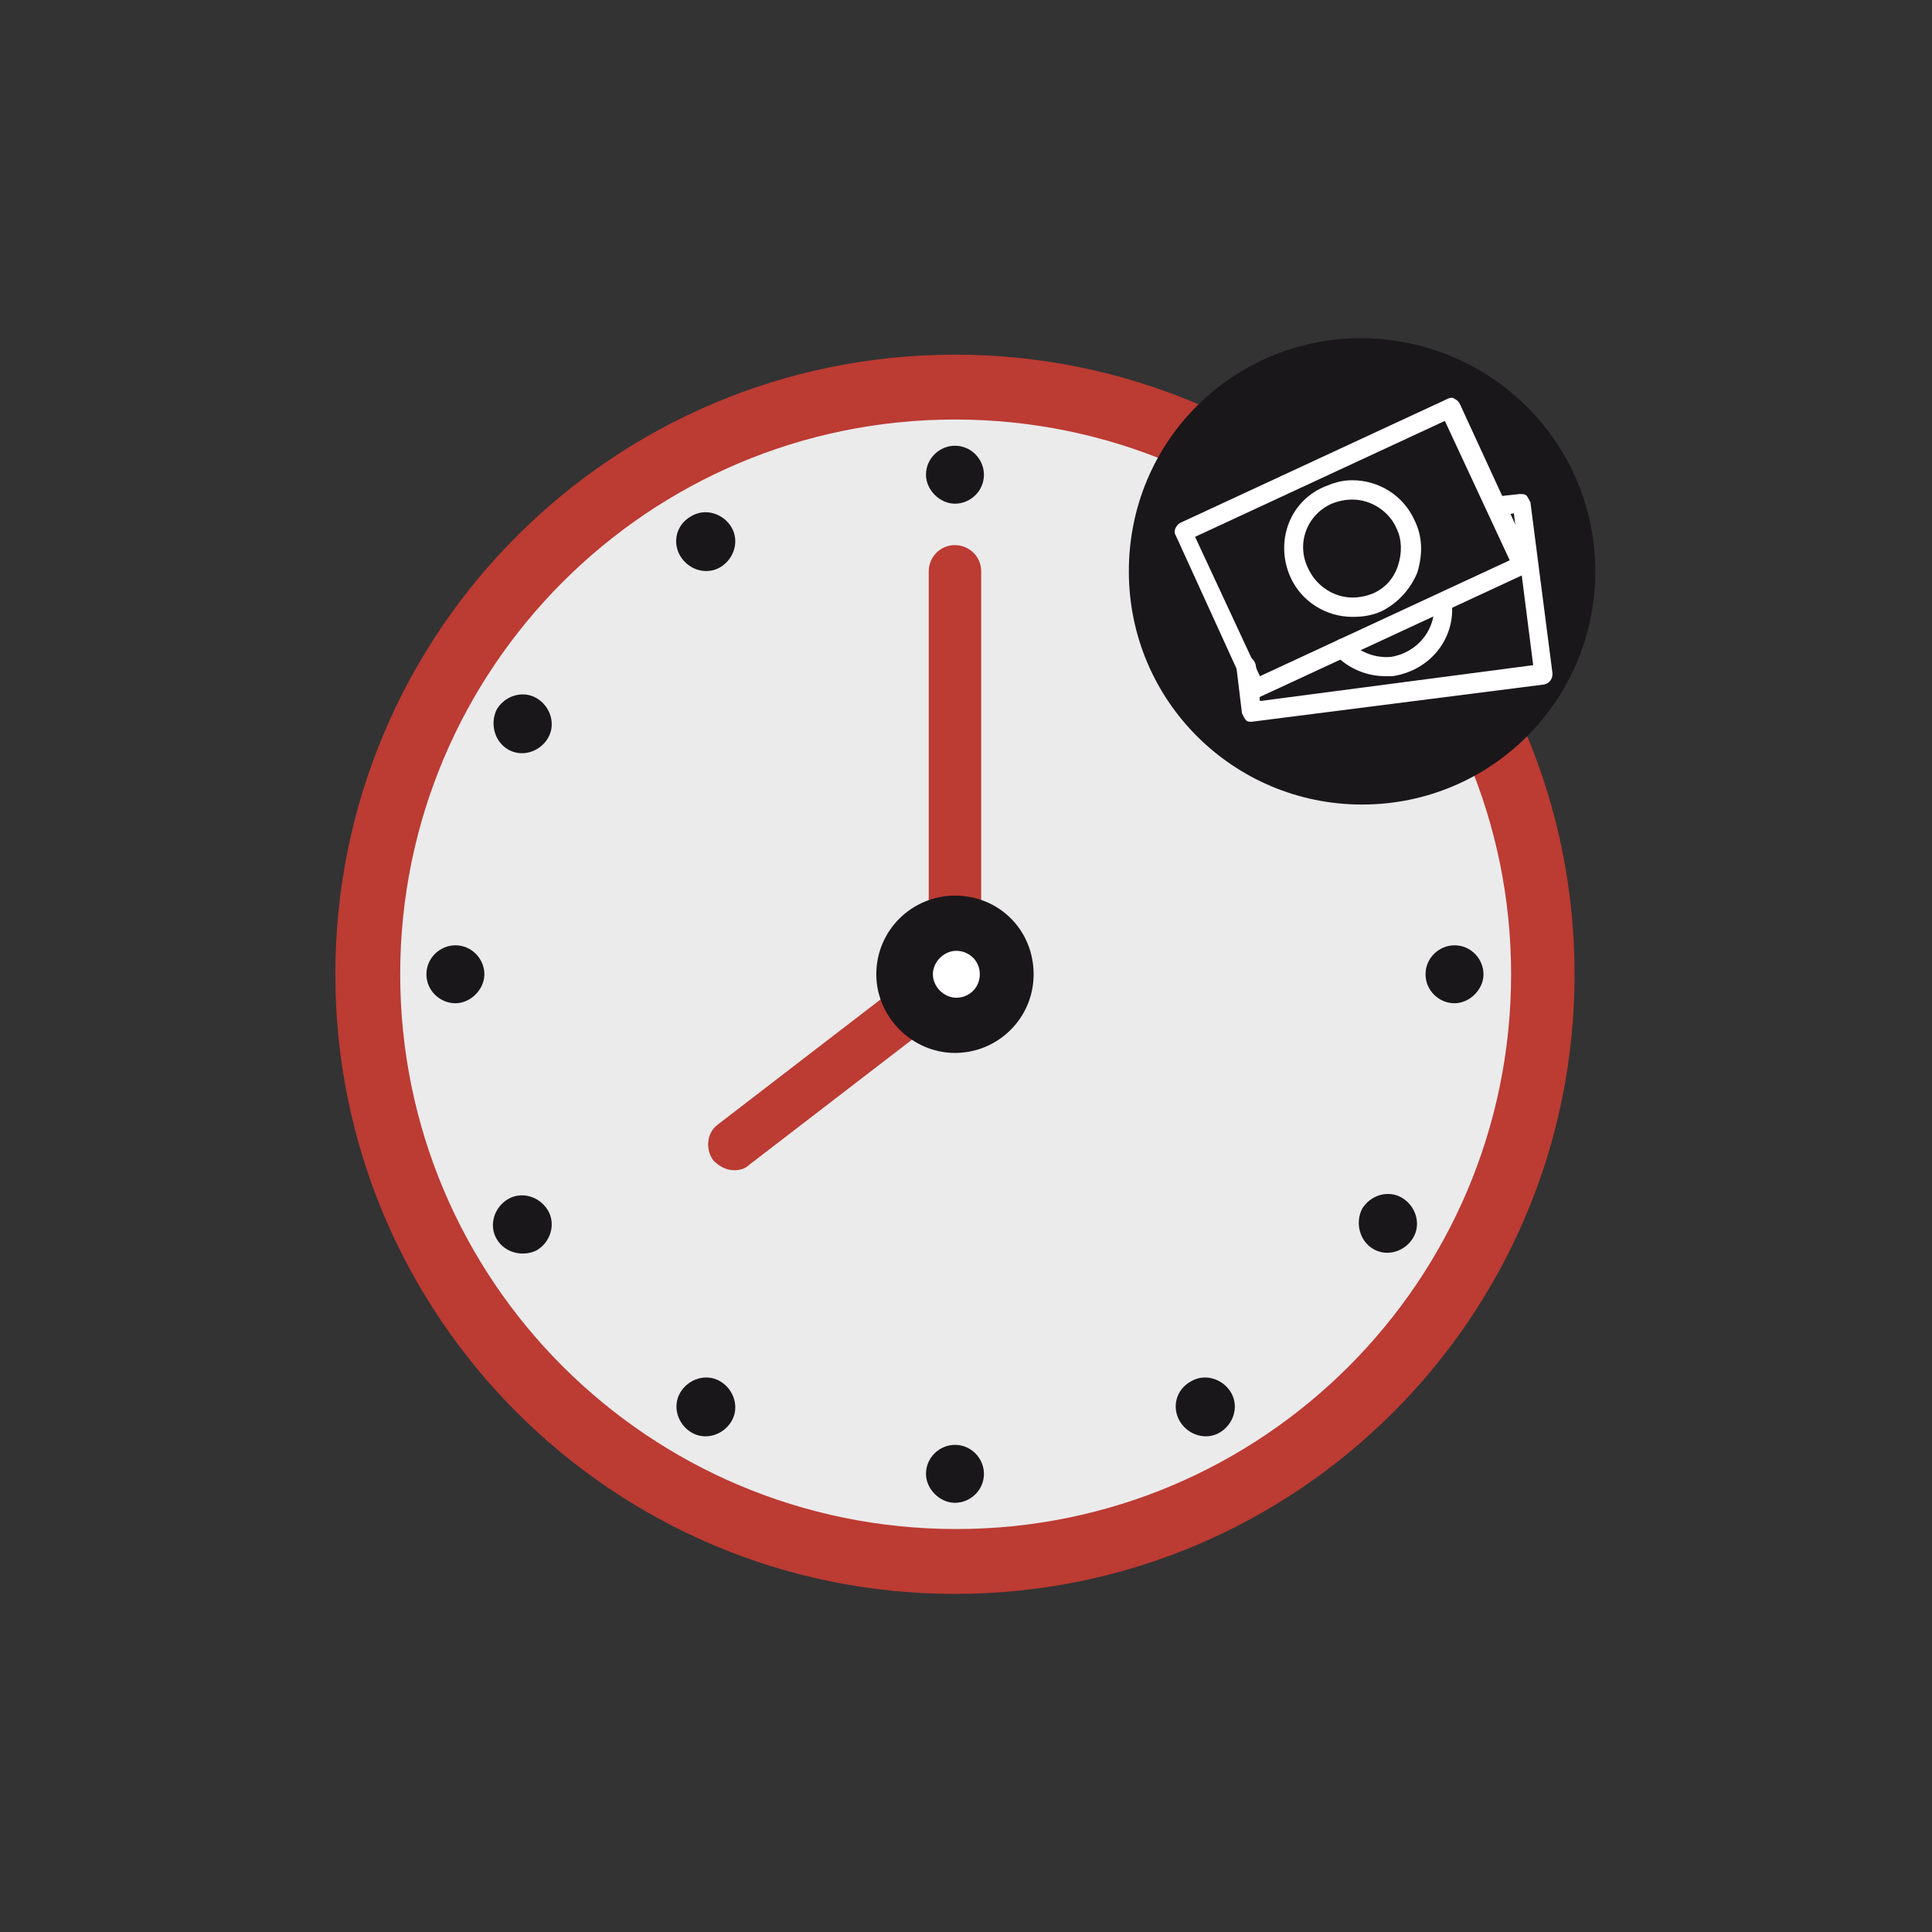 <?xml version="1.0" encoding="utf-8"?>
<!-- Generator: Adobe Illustrator 24.2.1, SVG Export Plug-In . SVG Version: 6.00 Build 0)  -->
<svg version="1.1" id="Ebene_1" xmlns="http://www.w3.org/2000/svg" xmlns:xlink="http://www.w3.org/1999/xlink" x="0px" y="0px"
	 viewBox="0 0 140 140" style="enable-background:new 0 0 140 140;" xml:space="preserve">
<rect x="0" y="0" width="140" height="140" fill="#333333" stroke="none"/>
<style type="text/css">
	.st0{fill:#BC3B33;}
	.st1{fill:#EBEBEC;}
	.st2{fill:#1A171B;}
	.st3{fill:#FFFFFF;}
</style>
<g>
	<path class="st0" d="M114.1,70.6c0,24.8-20.1,44.9-44.9,44.9c-24.8,0-44.9-20.1-44.9-44.9c0-24.8,20.1-44.9,44.9-44.9
		C94,25.7,114.1,45.8,114.1,70.6"/>
	<path class="st1" d="M109.5,70.6c0,22.2-18,40.2-40.2,40.2C47,110.8,29,92.8,29,70.6s18-40.2,40.2-40.2
		C91.4,30.4,109.5,48.4,109.5,70.6"/>
	<path class="st2" d="M69.2,32.3c1.2,0,2.1,1,2.1,2.1c0,1.2-1,2.1-2.1,2.1s-2.1-1-2.1-2.1C67.1,33.2,68.1,32.3,69.2,32.3"/>
	<path class="st2" d="M69.2,104.7c1.2,0,2.1,1,2.1,2.1c0,1.2-1,2.1-2.1,2.1s-2.1-1-2.1-2.1C67.1,105.6,68.1,104.7,69.2,104.7"/>
	<path class="st2" d="M50.1,37.4c1-0.6,2.3-0.2,2.9,0.8c0.6,1,0.2,2.3-0.8,2.9c-1,0.6-2.3,0.2-2.9-0.8C48.7,39.3,49,38,50.1,37.4"/>
	<path class="st2" d="M86.3,100.1c1-0.6,2.3-0.2,2.9,0.8c0.6,1,0.2,2.3-0.8,2.9c-1,0.6-2.3,0.2-2.9-0.8S85.2,100.7,86.3,100.1"/>
	<path class="st2" d="M36,51.4c0.6-1,1.9-1.4,2.9-0.8c1,0.6,1.4,1.9,0.8,2.9c-0.6,1-1.9,1.4-2.9,0.8S35.5,52.4,36,51.4"/>
	<path class="st2" d="M98.7,87.6c0.6-1,1.9-1.4,2.9-0.8c1,0.6,1.4,1.9,0.8,2.9s-1.9,1.4-2.9,0.8C98.5,89.9,98.2,88.6,98.7,87.6"/>
	<path class="st2" d="M30.9,70.6c0-1.2,1-2.1,2.1-2.1c1.2,0,2.1,1,2.1,2.1s-1,2.1-2.1,2.1C31.9,72.7,30.9,71.8,30.9,70.6"/>
	<path class="st2" d="M103.3,70.6c0-1.2,1-2.1,2.1-2.1c1.2,0,2.1,1,2.1,2.1s-1,2.1-2.1,2.1C104.3,72.7,103.3,71.8,103.3,70.6"/>
	<path class="st2" d="M36,89.8c-0.6-1-0.2-2.3,0.8-2.9c1-0.6,2.3-0.2,2.9,0.8c0.6,1,0.2,2.3-0.8,2.9C37.9,91.1,36.6,90.8,36,89.8"/>
	<path class="st2" d="M98.7,53.6c-0.6-1-0.2-2.3,0.8-2.9c1-0.6,2.3-0.2,2.9,0.8c0.6,1,0.2,2.3-0.8,2.9
		C100.6,54.9,99.3,54.6,98.7,53.6"/>
	<path class="st2" d="M50.1,103.8c-1-0.6-1.4-1.9-0.8-2.9s1.9-1.4,2.9-0.8c1,0.6,1.4,1.9,0.8,2.9C52.4,104,51.1,104.4,50.1,103.8"/>
	<path class="st2" d="M86.3,41.1c-1-0.6-1.4-1.9-0.8-2.9c0.6-1,1.9-1.4,2.9-0.8c1,0.6,1.4,1.9,0.8,2.9
		C88.6,41.3,87.3,41.7,86.3,41.1"/>
	<path class="st0" d="M69.2,72.5c-1,0-1.9-0.8-1.9-1.9V41.4c0-1,0.8-1.9,1.9-1.9c1,0,1.9,0.8,1.9,1.9v29.2
		C71.1,71.6,70.3,72.5,69.2,72.5"/>
	<path class="st0" d="M53.2,84.8c-0.6,0-1.1-0.3-1.5-0.7c-0.6-0.8-0.5-2,0.3-2.6l16-12.3c0.8-0.6,2-0.5,2.6,0.3
		c0.6,0.8,0.5,2-0.3,2.6l-16,12.3C54,84.7,53.6,84.8,53.2,84.8"/>
	<path class="st2" d="M74.9,70.6c0,3.2-2.6,5.7-5.7,5.7s-5.7-2.6-5.7-5.7c0-3.2,2.6-5.7,5.7-5.7C72.4,64.9,74.9,67.4,74.9,70.6"/>
	<path class="st3" d="M71,70.6c0,1-0.8,1.7-1.7,1.7s-1.7-0.8-1.7-1.7s0.8-1.7,1.7-1.7S71,69.6,71,70.6"/>
	<path class="st2" d="M115.6,41.4c0,9.3-7.5,16.9-16.9,16.9c-9.3,0-16.9-7.5-16.9-16.9s7.5-16.9,16.9-16.9
		C108.1,24.6,115.6,32.1,115.6,41.4"/>
	<path class="st3" d="M86.6,38.9l4.7,10.1l18.1-8.4l-4.7-10.1L86.6,38.9z M91,50.6c-0.1,0-0.2,0-0.2,0c-0.2-0.1-0.3-0.2-0.4-0.4
		l-5.2-11.4c-0.2-0.3,0-0.7,0.3-0.9l19.4-9c0.2-0.1,0.4-0.1,0.5,0c0.2,0.1,0.3,0.2,0.4,0.4l5.2,11.3c0.2,0.3,0,0.7-0.3,0.9l-19.4,9
		C91.2,50.6,91.1,50.6,91,50.6"/>
	<path class="st3" d="M98,36.2c-0.5,0-1,0.1-1.5,0.3c-1.8,0.8-2.6,2.9-1.7,4.7c0.6,1.3,1.9,2.1,3.2,2.1c0.5,0,1-0.1,1.5-0.3
		c0.9-0.4,1.5-1.1,1.8-2c0.3-0.9,0.3-1.9-0.1-2.7C100.7,37.1,99.4,36.2,98,36.2 M98,44.7c-1.9,0-3.7-1.1-4.5-2.9
		c-1.1-2.5-0.1-5.4,2.4-6.5c0.7-0.3,1.3-0.5,2.1-0.5c1.9,0,3.7,1.1,4.5,2.9c0.6,1.2,0.6,2.5,0.2,3.8c-0.5,1.2-1.4,2.2-2.6,2.8
		C99.4,44.6,98.8,44.7,98,44.7"/>
	<path class="st3" d="M90.7,52.3c-0.2,0-0.3,0-0.4-0.1c-0.1-0.1-0.2-0.3-0.3-0.5l-0.4-3.3c0-0.4,0.2-0.7,0.6-0.8
		c0.4-0.1,0.7,0.2,0.8,0.6l0.3,2.6l19.8-2.6l-1.4-11l-1.2,0.2c-0.4,0-0.7-0.2-0.8-0.6c-0.1-0.4,0.2-0.7,0.6-0.8l1.8-0.2
		c0.2,0,0.4,0,0.5,0.1c0.1,0.1,0.2,0.3,0.3,0.5l1.6,12.4c0,0.4-0.2,0.7-0.6,0.8L90.7,52.3C90.7,52.3,90.7,52.3,90.7,52.3"/>
	<path class="st3" d="M100.4,49c-1.3,0-2.6-0.5-3.6-1.5c-0.3-0.3-0.3-0.7,0-1c0.3-0.3,0.7-0.3,1,0c0.8,0.8,1.9,1.2,3,1.1
		c1.9-0.3,3.3-2,3.1-3.9c0-0.4,0.2-0.7,0.6-0.7c0.4,0,0.7,0.2,0.7,0.6c0.3,2.7-1.6,5-4.3,5.4C100.9,49,100.6,49,100.4,49"/>
</g>
</svg>
